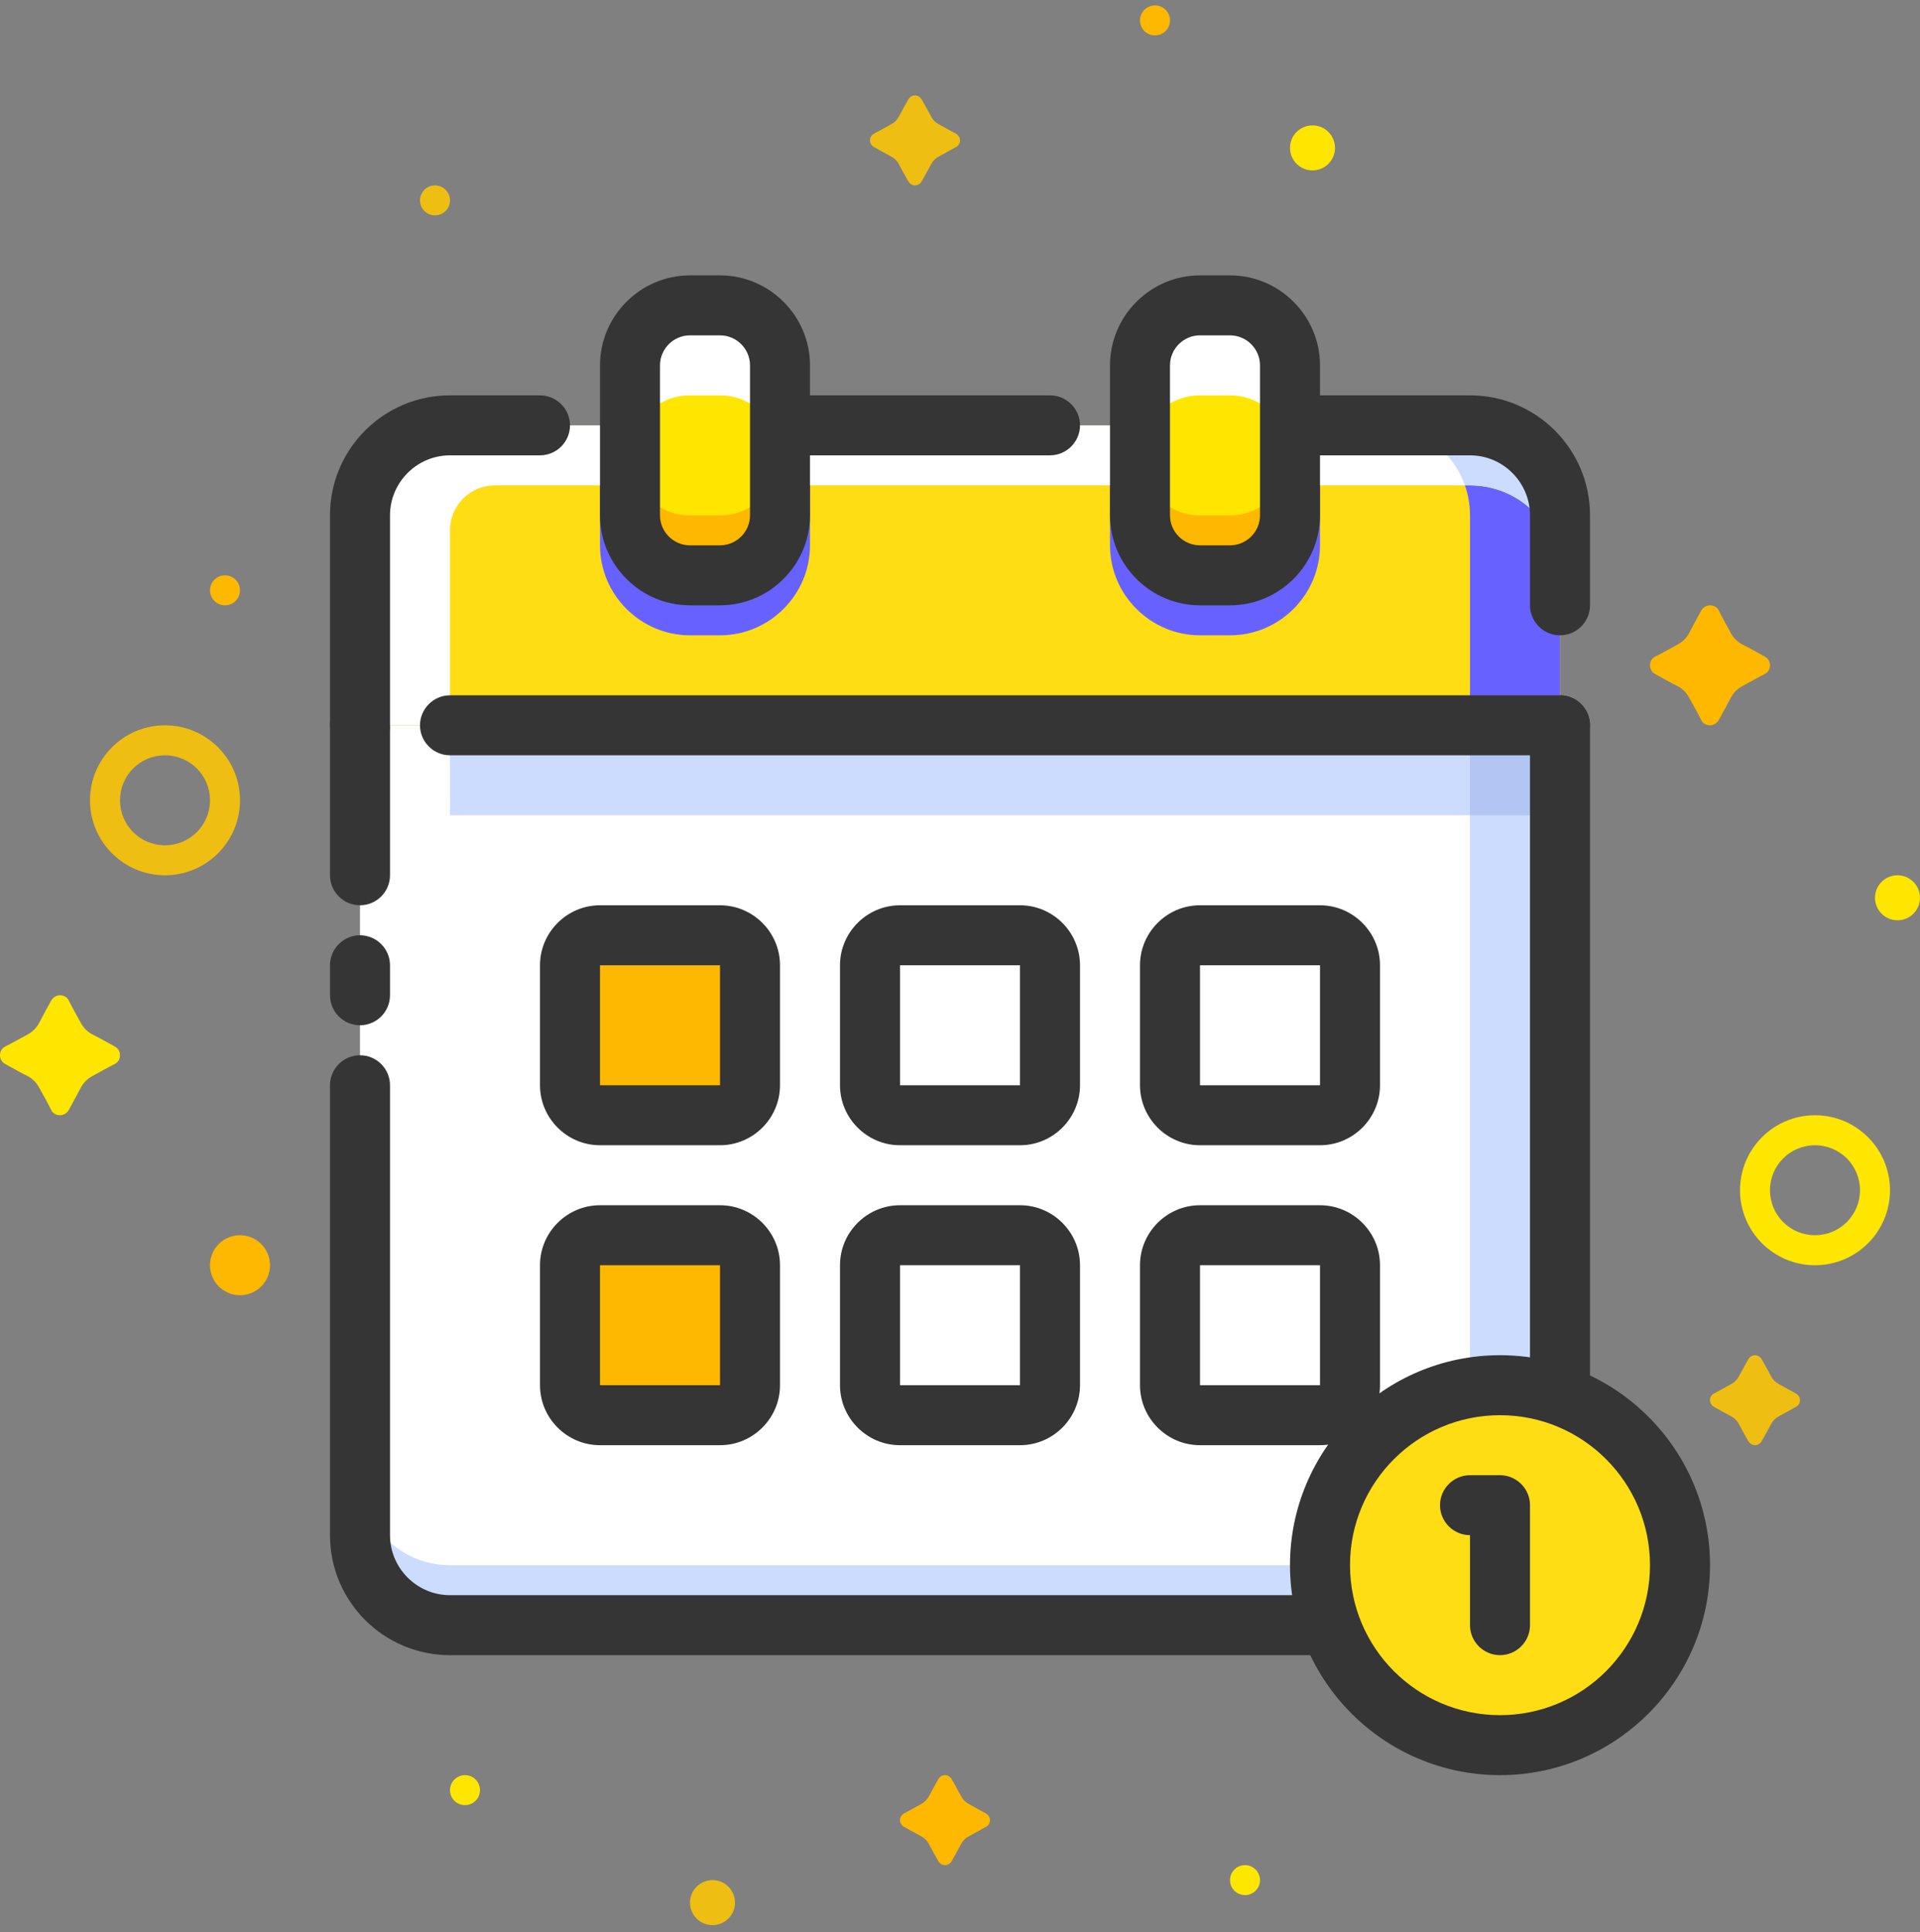 <svg width="156" height="157" viewBox="0 0 156 157" fill="none" xmlns="http://www.w3.org/2000/svg">
<rect x="0" y="0" width="156" height="157" fill="#808080" stroke="none"/>
<g clip-path="url(#clip0_9711_2879)">
<path d="M13.406 71.127C10.043 71.127 7.312 68.397 7.312 65.034C7.312 61.67 10.043 58.94 13.406 58.94C16.77 58.94 19.5 61.67 19.5 65.034C19.5 68.397 16.77 71.127 13.406 71.127ZM13.406 61.377C11.383 61.377 9.75 63.011 9.75 65.034C9.75 67.057 11.383 68.69 13.406 68.69C15.429 68.69 17.062 67.057 17.062 65.034C17.062 63.011 15.429 61.377 13.406 61.377Z" fill="#EFBE12"/>
<path d="M147.469 102.815C144.105 102.815 141.375 100.085 141.375 96.721C141.375 93.357 144.105 90.627 147.469 90.627C150.833 90.627 153.562 93.357 153.562 96.721C153.562 100.085 150.833 102.815 147.469 102.815ZM147.469 93.065C145.446 93.065 143.812 94.698 143.812 96.721C143.812 98.744 145.446 100.377 147.469 100.377C149.492 100.377 151.125 98.744 151.125 96.721C151.125 94.698 149.492 93.065 147.469 93.065Z" fill="#FFE601"/>
<path d="M143.398 53.358C143.13 53.212 141.862 52.505 141.497 52.334C141.156 52.139 140.863 51.847 140.668 51.506C140.473 51.164 139.766 49.872 139.644 49.604C139.523 49.336 139.23 49.19 138.938 49.19C138.645 49.19 138.377 49.361 138.231 49.604C138.084 49.848 137.402 51.14 137.207 51.506C137.012 51.847 136.719 52.139 136.378 52.334C136.037 52.529 134.745 53.236 134.477 53.358C134.209 53.504 134.062 53.772 134.062 54.065C134.062 54.357 134.209 54.626 134.477 54.772C134.745 54.918 136.013 55.625 136.378 55.796C136.719 55.991 137.012 56.283 137.207 56.624C137.402 56.966 138.109 58.257 138.231 58.526C138.352 58.794 138.645 58.94 138.938 58.94C139.23 58.94 139.498 58.769 139.644 58.526C139.791 58.282 140.473 56.99 140.668 56.624C140.863 56.283 141.156 55.991 141.497 55.796C141.838 55.601 143.13 54.894 143.398 54.772C143.666 54.626 143.812 54.357 143.812 54.065C143.812 53.772 143.666 53.504 143.398 53.358Z" fill="#FFB800"/>
<path d="M9.336 85.046C9.068 84.899 7.8 84.192 7.434 84.022C7.093 83.827 6.801 83.534 6.606 83.193C6.411 82.852 5.704 81.56 5.582 81.292C5.46 81.024 5.168 80.877 4.875 80.877C4.582 80.877 4.314 81.048 4.168 81.292C4.022 81.536 3.339 82.827 3.144 83.193C2.949 83.534 2.657 83.827 2.316 84.022C1.974 84.217 0.682 84.924 0.414 85.046C0.146 85.192 0 85.46 0 85.752C0 86.045 0.146 86.313 0.414 86.459C0.682 86.606 1.95 87.312 2.316 87.483C2.657 87.678 2.949 87.971 3.144 88.312C3.339 88.653 4.046 89.945 4.168 90.213C4.29 90.481 4.582 90.627 4.875 90.627C5.168 90.627 5.436 90.457 5.582 90.213C5.728 89.969 6.411 88.677 6.606 88.312C6.801 87.971 7.093 87.678 7.434 87.483C7.776 87.288 9.068 86.581 9.336 86.459C9.604 86.313 9.75 86.045 9.75 85.752C9.75 85.46 9.604 85.192 9.336 85.046Z" fill="#FFE601"/>
<path d="M145.933 113.247C145.738 113.15 144.788 112.614 144.519 112.467C144.251 112.321 144.032 112.102 143.91 111.858C143.788 111.614 143.252 110.639 143.13 110.444C143.008 110.249 142.813 110.127 142.594 110.127C142.374 110.127 142.179 110.249 142.057 110.444C141.936 110.639 141.424 111.59 141.277 111.858C141.131 112.126 140.912 112.346 140.668 112.467C140.424 112.589 139.449 113.15 139.254 113.247C139.059 113.345 138.938 113.564 138.938 113.784C138.938 114.003 139.059 114.198 139.254 114.32C139.449 114.442 140.4 114.954 140.668 115.1C140.936 115.246 141.156 115.466 141.277 115.709C141.399 115.953 141.936 116.928 142.057 117.123C142.179 117.318 142.374 117.44 142.594 117.44C142.813 117.44 143.008 117.318 143.13 117.123C143.252 116.928 143.764 115.977 143.91 115.709C144.056 115.441 144.276 115.222 144.519 115.1C144.763 114.978 145.738 114.417 145.933 114.32C146.128 114.222 146.25 114.003 146.25 113.784C146.25 113.564 146.128 113.369 145.933 113.247Z" fill="#EFBE12"/>
<path d="M77.683 10.872C77.488 10.775 76.537 10.239 76.269 10.092C76.001 9.946 75.782 9.727 75.66 9.483C75.538 9.239 75.002 8.264 74.88 8.069C74.758 7.874 74.563 7.752 74.344 7.752C74.124 7.752 73.929 7.874 73.808 8.069C73.686 8.264 73.174 9.215 73.028 9.483C72.881 9.751 72.662 9.971 72.418 10.092C72.174 10.214 71.199 10.775 71.004 10.872C70.809 10.97 70.688 11.189 70.688 11.409C70.688 11.628 70.809 11.823 71.004 11.945C71.199 12.067 72.15 12.579 72.418 12.725C72.686 12.871 72.906 13.091 73.028 13.334C73.149 13.578 73.686 14.553 73.808 14.748C73.929 14.943 74.124 15.065 74.344 15.065C74.563 15.065 74.758 14.943 74.88 14.748C75.002 14.553 75.514 13.602 75.66 13.334C75.806 13.066 76.026 12.847 76.269 12.725C76.513 12.603 77.488 12.042 77.683 11.945C77.878 11.847 78 11.628 78 11.409C78 11.189 77.878 10.994 77.683 10.872Z" fill="#EFBE12"/>
<path d="M80.121 147.372C79.926 147.275 78.975 146.739 78.707 146.592C78.439 146.446 78.219 146.227 78.097 145.983C77.976 145.739 77.439 144.764 77.317 144.569C77.196 144.374 77.001 144.252 76.781 144.252C76.562 144.252 76.367 144.374 76.245 144.569C76.123 144.764 75.611 145.715 75.465 145.983C75.319 146.251 75.099 146.471 74.856 146.592C74.612 146.714 73.637 147.275 73.442 147.372C73.247 147.47 73.125 147.689 73.125 147.909C73.125 148.128 73.247 148.323 73.442 148.445C73.637 148.567 74.588 149.079 74.856 149.225C75.124 149.371 75.343 149.591 75.465 149.834C75.587 150.078 76.123 151.053 76.245 151.248C76.367 151.443 76.562 151.565 76.781 151.565C77.001 151.565 77.196 151.443 77.317 151.248C77.439 151.053 77.951 150.102 78.097 149.834C78.244 149.566 78.463 149.347 78.707 149.225C78.951 149.103 79.926 148.542 80.121 148.445C80.316 148.347 80.438 148.128 80.438 147.909C80.438 147.689 80.316 147.494 80.121 147.372Z" fill="#FFB800"/>
<path d="M154.172 74.784C155.182 74.784 156 73.965 156 72.956C156 71.946 155.182 71.127 154.172 71.127C153.162 71.127 152.344 71.946 152.344 72.956C152.344 73.965 153.162 74.784 154.172 74.784Z" fill="#FFE601"/>
<path d="M57.891 156.44C58.9 156.44 59.719 155.621 59.719 154.612C59.719 153.602 58.9 152.784 57.891 152.784C56.881 152.784 56.062 153.602 56.062 154.612C56.062 155.621 56.881 156.44 57.891 156.44Z" fill="#EFBE12"/>
<path d="M106.641 13.846C107.65 13.846 108.469 13.028 108.469 12.018C108.469 11.008 107.65 10.19 106.641 10.19C105.631 10.19 104.812 11.008 104.812 12.018C104.812 13.028 105.631 13.846 106.641 13.846Z" fill="#FFE601"/>
<path d="M18.281 49.19C18.954 49.19 19.5 48.644 19.5 47.971C19.5 47.298 18.954 46.752 18.281 46.752C17.608 46.752 17.062 47.298 17.062 47.971C17.062 48.644 17.608 49.19 18.281 49.19Z" fill="#FFB800"/>
<path d="M37.781 146.69C38.454 146.69 39 146.144 39 145.471C39 144.798 38.454 144.252 37.781 144.252C37.108 144.252 36.562 144.798 36.562 145.471C36.562 146.144 37.108 146.69 37.781 146.69Z" fill="#FFE601"/>
<path d="M35.344 17.502C36.017 17.502 36.562 16.957 36.562 16.284C36.562 15.611 36.017 15.065 35.344 15.065C34.671 15.065 34.125 15.611 34.125 16.284C34.125 16.957 34.671 17.502 35.344 17.502Z" fill="#EFBE12"/>
<path d="M93.844 2.877C94.517 2.877 95.062 2.332 95.062 1.659C95.062 0.986 94.517 0.44 93.844 0.44C93.171 0.44 92.625 0.986 92.625 1.659C92.625 2.332 93.171 2.877 93.844 2.877Z" fill="#FFB800"/>
<path d="M101.156 154.002C101.829 154.002 102.375 153.457 102.375 152.784C102.375 152.111 101.829 151.565 101.156 151.565C100.483 151.565 99.938 152.111 99.938 152.784C99.938 153.457 100.483 154.002 101.156 154.002Z" fill="#FFE601"/>
<path d="M19.5 105.252C20.846 105.252 21.938 104.161 21.938 102.815C21.938 101.469 20.846 100.377 19.5 100.377C18.154 100.377 17.062 101.469 17.062 102.815C17.062 104.161 18.154 105.252 19.5 105.252Z" fill="#FFB800"/>
<path d="M29.25 58.94V124.752C29.25 128.799 32.516 132.065 36.562 132.065H119.438C123.484 132.065 126.75 128.799 126.75 124.752V58.94H29.25Z" fill="white"/>
<path d="M119.438 58.94V123.534C119.438 125.557 117.804 127.19 115.781 127.19H36.562C32.516 127.19 29.25 123.924 29.25 119.877V124.752C29.25 128.799 32.516 132.065 36.562 132.065H119.438C123.484 132.065 126.75 128.799 126.75 124.752V58.94H119.438Z" fill="#CCDCFF"/>
<path d="M126.75 58.94H36.562V66.252H126.75V58.94Z" fill="#CCDCFF"/>
<path d="M126.75 58.94H119.438V66.252H126.75V58.94Z" fill="#B3C6F3"/>
<path d="M119.438 134.502H36.562C31.176 134.502 26.812 130.139 26.812 124.752V88.19C26.812 86.849 27.909 85.752 29.25 85.752C30.591 85.752 31.688 86.849 31.688 88.19V124.752C31.688 127.434 33.881 129.627 36.562 129.627H119.438C122.119 129.627 124.312 127.434 124.312 124.752V58.94C124.312 57.599 125.409 56.502 126.75 56.502C128.091 56.502 129.188 57.599 129.188 58.94V124.752C129.188 130.139 124.824 134.502 119.438 134.502Z" fill="#353535"/>
<path d="M29.25 83.315C27.909 83.315 26.812 82.218 26.812 80.877V78.44C26.812 77.099 27.909 76.002 29.25 76.002C30.591 76.002 31.688 77.099 31.688 78.44V80.877C31.688 82.218 30.591 83.315 29.25 83.315Z" fill="#353535"/>
<path d="M29.25 73.565C27.909 73.565 26.812 72.468 26.812 71.127V58.94C26.812 57.599 27.909 56.502 29.25 56.502C30.591 56.502 31.688 57.599 31.688 58.94V71.127C31.688 72.468 30.591 73.565 29.25 73.565Z" fill="#353535"/>
<path d="M126.75 41.877C126.75 37.831 123.484 34.565 119.438 34.565H36.562C32.516 34.565 29.25 37.831 29.25 41.877V58.94H126.75V41.877Z" fill="#FFDD15"/>
<path d="M90.188 44.315C90.188 48.337 93.478 51.627 97.5 51.627H99.938C103.959 51.627 107.25 48.337 107.25 44.315V34.565H90.188V44.315Z" fill="#6762FF"/>
<path d="M56.062 51.627H58.5C62.522 51.627 65.812 48.337 65.812 44.315V34.565H48.75V44.315C48.75 48.337 52.041 51.627 56.062 51.627Z" fill="#6762FF"/>
<path d="M126.75 41.877C126.75 37.831 123.484 34.565 119.438 34.565H112.125C116.171 34.565 119.438 37.831 119.438 41.877V58.94H126.75V41.877Z" fill="#6762FF"/>
<path d="M126.75 41.877C126.75 37.831 123.484 34.565 119.438 34.565H36.562C32.516 34.565 29.25 37.831 29.25 41.877V58.94H36.562V43.096C36.562 41.073 38.196 39.44 40.219 39.44H119.438C123.484 39.44 126.75 42.706 126.75 46.752V41.877Z" fill="white"/>
<path d="M126.75 41.877C126.75 37.831 123.484 34.565 119.438 34.565H112.125C115.318 34.565 118.024 36.612 119.023 39.44H119.438C123.484 39.44 126.75 42.706 126.75 46.752V41.877Z" fill="#CCDCFF"/>
<path d="M126.75 61.377H36.562C35.222 61.377 34.125 60.281 34.125 58.94C34.125 57.599 35.222 56.502 36.562 56.502H126.75C128.091 56.502 129.188 57.599 129.188 58.94C129.188 60.281 128.091 61.377 126.75 61.377Z" fill="#353535"/>
<path d="M126.75 51.627C125.409 51.627 124.312 50.531 124.312 49.19V41.877C124.312 39.196 122.119 37.002 119.438 37.002H104.812C103.472 37.002 102.375 35.906 102.375 34.565C102.375 33.224 103.472 32.127 104.812 32.127H119.438C124.824 32.127 129.188 36.491 129.188 41.877V49.19C129.188 50.531 128.091 51.627 126.75 51.627Z" fill="#353535"/>
<path d="M85.312 37.002H63.375C62.034 37.002 60.938 35.906 60.938 34.565C60.938 33.224 62.034 32.127 63.375 32.127H85.312C86.653 32.127 87.75 33.224 87.75 34.565C87.75 35.906 86.653 37.002 85.312 37.002Z" fill="#353535"/>
<path d="M29.25 61.377C27.909 61.377 26.812 60.281 26.812 58.94V41.877C26.812 36.491 31.176 32.127 36.562 32.127H43.875C45.216 32.127 46.312 33.224 46.312 34.565C46.312 35.906 45.216 37.002 43.875 37.002H36.562C33.881 37.002 31.688 39.196 31.688 41.877V58.94C31.688 60.281 30.591 61.377 29.25 61.377Z" fill="#353535"/>
<path d="M107.25 100.377H97.5C96.154 100.377 95.062 101.469 95.062 102.815V112.565C95.062 113.911 96.154 115.002 97.5 115.002H107.25C108.596 115.002 109.688 113.911 109.688 112.565V102.815C109.688 101.469 108.596 100.377 107.25 100.377Z" fill="white"/>
<path d="M107.25 117.44H97.5C94.819 117.44 92.625 115.246 92.625 112.565V102.815C92.625 100.134 94.819 97.94 97.5 97.94H107.25C109.931 97.94 112.125 100.134 112.125 102.815V112.565C112.125 115.246 109.931 117.44 107.25 117.44ZM107.25 102.815H97.5V112.565H107.25V102.815Z" fill="#353535"/>
<path d="M107.25 76.002H97.5C96.154 76.002 95.062 77.094 95.062 78.44V88.19C95.062 89.536 96.154 90.627 97.5 90.627H107.25C108.596 90.627 109.688 89.536 109.688 88.19V78.44C109.688 77.094 108.596 76.002 107.25 76.002Z" fill="white"/>
<path d="M107.25 93.065H97.5C94.819 93.065 92.625 90.871 92.625 88.19V78.44C92.625 75.759 94.819 73.565 97.5 73.565H107.25C109.931 73.565 112.125 75.759 112.125 78.44V88.19C112.125 90.871 109.931 93.065 107.25 93.065ZM107.25 78.44H97.5V88.19H107.25V78.44Z" fill="#353535"/>
<path d="M82.875 100.377H73.125C71.779 100.377 70.688 101.469 70.688 102.815V112.565C70.688 113.911 71.779 115.002 73.125 115.002H82.875C84.221 115.002 85.312 113.911 85.312 112.565V102.815C85.312 101.469 84.221 100.377 82.875 100.377Z" fill="white"/>
<path d="M82.875 117.44H73.125C70.444 117.44 68.25 115.246 68.25 112.565V102.815C68.25 100.134 70.444 97.94 73.125 97.94H82.875C85.556 97.94 87.75 100.134 87.75 102.815V112.565C87.75 115.246 85.556 117.44 82.875 117.44ZM82.875 102.815H73.125V112.565H82.875V102.815Z" fill="#353535"/>
<path d="M82.875 76.002H73.125C71.779 76.002 70.688 77.094 70.688 78.44V88.19C70.688 89.536 71.779 90.627 73.125 90.627H82.875C84.221 90.627 85.312 89.536 85.312 88.19V78.44C85.312 77.094 84.221 76.002 82.875 76.002Z" fill="white"/>
<path d="M82.875 93.065H73.125C70.444 93.065 68.25 90.871 68.25 88.19V78.44C68.25 75.759 70.444 73.565 73.125 73.565H82.875C85.556 73.565 87.75 75.759 87.75 78.44V88.19C87.75 90.871 85.556 93.065 82.875 93.065ZM82.875 78.44H73.125V88.19H82.875V78.44Z" fill="#353535"/>
<path d="M58.5 100.377H48.75C47.404 100.377 46.312 101.469 46.312 102.815V112.565C46.312 113.911 47.404 115.002 48.75 115.002H58.5C59.846 115.002 60.938 113.911 60.938 112.565V102.815C60.938 101.469 59.846 100.377 58.5 100.377Z" fill="#FFB800"/>
<path d="M58.5 117.44H48.75C46.069 117.44 43.875 115.246 43.875 112.565V102.815C43.875 100.134 46.069 97.94 48.75 97.94H58.5C61.181 97.94 63.375 100.134 63.375 102.815V112.565C63.375 115.246 61.181 117.44 58.5 117.44ZM58.5 102.815H48.75V112.565H58.5V102.815Z" fill="#353535"/>
<path d="M58.5 76.002H48.75C47.404 76.002 46.312 77.094 46.312 78.44V88.19C46.312 89.536 47.404 90.627 48.75 90.627H58.5C59.846 90.627 60.938 89.536 60.938 88.19V78.44C60.938 77.094 59.846 76.002 58.5 76.002Z" fill="#FFB800"/>
<path d="M58.5 93.065H48.75C46.069 93.065 43.875 90.871 43.875 88.19V78.44C43.875 75.759 46.069 73.565 48.75 73.565H58.5C61.181 73.565 63.375 75.759 63.375 78.44V88.19C63.375 90.871 61.181 93.065 58.5 93.065ZM58.5 78.44H48.75V88.19H58.5V78.44Z" fill="#353535"/>
<path d="M99.938 24.815H97.5C94.808 24.815 92.625 26.998 92.625 29.69V41.877C92.625 44.57 94.808 46.752 97.5 46.752H99.938C102.63 46.752 104.812 44.57 104.812 41.877V29.69C104.812 26.998 102.63 24.815 99.938 24.815Z" fill="#FFE601"/>
<path d="M99.938 41.877H97.5C94.819 41.877 92.625 39.684 92.625 37.002V41.877C92.625 44.559 94.819 46.752 97.5 46.752H99.938C102.619 46.752 104.812 44.559 104.812 41.877V37.002C104.812 39.684 102.619 41.877 99.938 41.877Z" fill="#FFB800"/>
<path d="M92.625 29.69C92.625 27.009 94.819 24.815 97.5 24.815H99.938C102.619 24.815 104.812 27.009 104.812 29.69V37.002C104.812 34.321 102.619 32.127 99.938 32.127H97.5C94.819 32.127 92.625 34.321 92.625 37.002V29.69Z" fill="white"/>
<path d="M99.938 49.19H97.5C93.478 49.19 90.188 45.899 90.188 41.877V29.69C90.188 25.668 93.478 22.377 97.5 22.377H99.938C103.959 22.377 107.25 25.668 107.25 29.69V41.877C107.25 45.899 103.959 49.19 99.938 49.19ZM97.5 27.252C96.159 27.252 95.062 28.349 95.062 29.69V41.877C95.062 43.218 96.159 44.315 97.5 44.315H99.938C101.278 44.315 102.375 43.218 102.375 41.877V29.69C102.375 28.349 101.278 27.252 99.938 27.252H97.5Z" fill="#353535"/>
<path d="M58.5 24.815H56.062C53.37 24.815 51.188 26.998 51.188 29.69V41.877C51.188 44.57 53.37 46.752 56.062 46.752H58.5C61.192 46.752 63.375 44.57 63.375 41.877V29.69C63.375 26.998 61.192 24.815 58.5 24.815Z" fill="#FFE601"/>
<path d="M58.5 41.877H56.062C53.381 41.877 51.188 39.684 51.188 37.002V41.877C51.188 44.559 53.381 46.752 56.062 46.752H58.5C61.181 46.752 63.375 44.559 63.375 41.877V37.002C63.375 39.684 61.181 41.877 58.5 41.877Z" fill="#FFB800"/>
<path d="M58.5 24.815H56.062C53.381 24.815 51.188 27.009 51.188 29.69V37.002C51.188 34.321 53.381 32.127 56.062 32.127H58.5C61.181 32.127 63.375 34.321 63.375 37.002V29.69C63.375 27.009 61.181 24.815 58.5 24.815Z" fill="white"/>
<path d="M58.5 49.19H56.062C52.041 49.19 48.75 45.899 48.75 41.877V29.69C48.75 25.668 52.041 22.377 56.062 22.377H58.5C62.522 22.377 65.812 25.668 65.812 29.69V41.877C65.812 45.899 62.522 49.19 58.5 49.19ZM56.062 27.252C54.722 27.252 53.625 28.349 53.625 29.69V41.877C53.625 43.218 54.722 44.315 56.062 44.315H58.5C59.841 44.315 60.938 43.218 60.938 41.877V29.69C60.938 28.349 59.841 27.252 58.5 27.252H56.062Z" fill="#353535"/>
<path d="M121.875 141.815C129.952 141.815 136.5 135.267 136.5 127.19C136.5 119.113 129.952 112.565 121.875 112.565C113.798 112.565 107.25 119.113 107.25 127.19C107.25 135.267 113.798 141.815 121.875 141.815Z" fill="#FFDD15"/>
<path d="M121.875 144.252C112.466 144.252 104.812 136.599 104.812 127.19C104.812 117.781 112.466 110.127 121.875 110.127C131.284 110.127 138.938 117.781 138.938 127.19C138.938 136.599 131.284 144.252 121.875 144.252ZM121.875 115.002C115.148 115.002 109.688 120.462 109.688 127.19C109.688 133.917 115.148 139.377 121.875 139.377C128.603 139.377 134.062 133.917 134.062 127.19C134.062 120.462 128.603 115.002 121.875 115.002Z" fill="#353535"/>
<path d="M121.875 134.502C120.534 134.502 119.438 133.406 119.438 132.065V124.752C118.097 124.752 117 123.656 117 122.315C117 120.974 118.097 119.877 119.438 119.877H121.875C123.216 119.877 124.312 120.974 124.312 122.315V132.065C124.312 133.406 123.216 134.502 121.875 134.502Z" fill="#353535"/>
</g>
<defs>
<clipPath id="clip0_9711_2879">
<rect width="156" height="156" fill="white" transform="translate(0 0.44)"/>
</clipPath>
</defs>
</svg>
